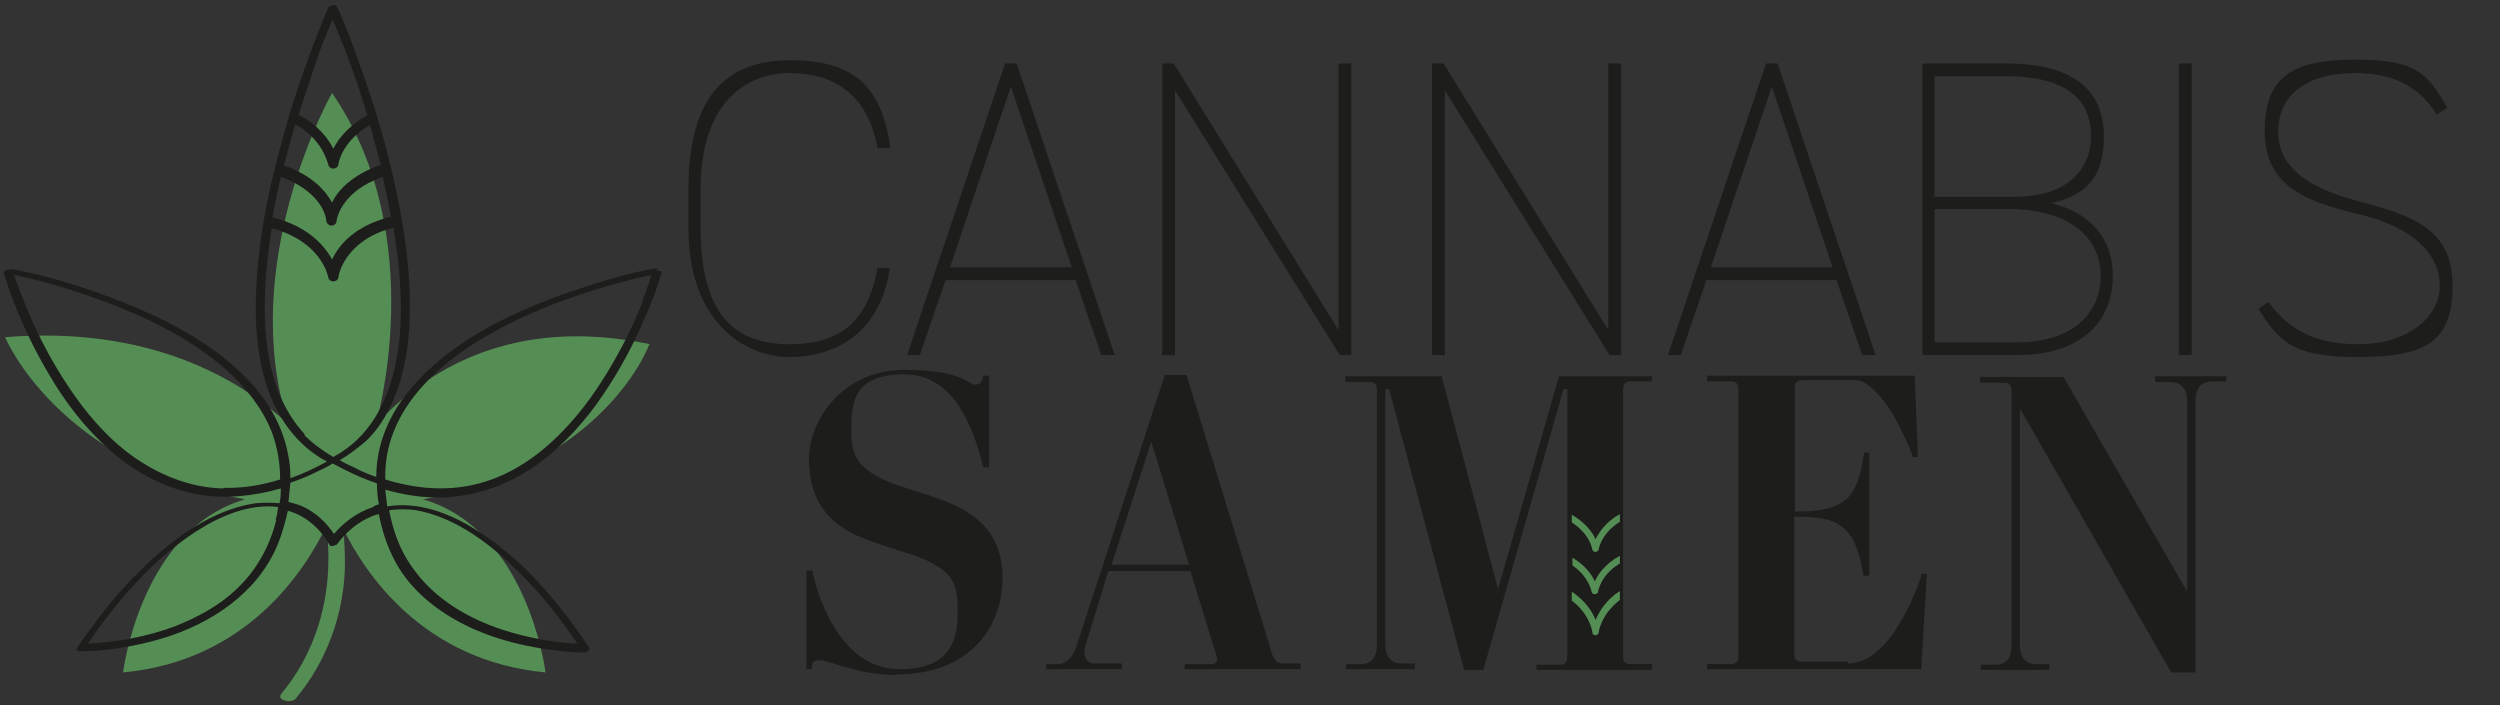 <?xml version="1.0" encoding="UTF-8"?>
<svg id="Ebene_1" xmlns="http://www.w3.org/2000/svg" version="1.1" viewBox="0 0 390 110">
  <rect x="0" y="0" width="390" height="110" fill="#333333" stroke="none"/>
  <!-- Generator: Adobe Illustrator 29.4.0, SVG Export Plug-In . SVG Version: 2.1.0 Build 152)  -->
  <defs>
    <style>
      .st0 {
        fill: #558e55;
      }

      .st1 {
        fill: #1d1d1b;
      }

      .st2 {
        fill: none;
        stroke: #fff;
        stroke-linecap: round;
        stroke-linejoin: round;
      }
    </style>
  </defs>
  <path class="st0" d="M101.4,53.7c-21.5-4.5-35,4.1-42.8,12.6,0,0,8.7-29.2-6.8-51.8,0,0-13.9,24.5-7.6,49l.9,2.8c-7.8-7.4-22.1-15.5-44.3-13.7,0,0,8.1,19.8,37.4,25.3-16.3,4.8-19,27-19,27,19.3-1.8,28.3-15.8,31.7-22.8.3,2.2.4,4.4.3,6.6-.3,7.1-2.7,14-7.3,19.5-.9,1.1,1.7,1.6,2.3.7,4.7-5.7,7.3-12.7,7.6-20.1,0-2.1,0-4.3-.3-6.4,3.5,7.2,12.6,20.7,31.6,22.5,0,0-2.7-22.2-19.1-27,28.6-5.4,35.3-24.2,35.3-24.2Z"/>
  <path class="st2" d="M43.3,34.8c7.9,2.5,8.7,8.1,8.7,8.1,0,0,.8-5.6,8.7-8.1"/>
  <path class="st2" d="M45.2,27c5.9,2.7,6.6,7.3,6.6,7.3,0,0,.7-4.9,7.3-7.6"/>
  <path class="st1" d="M102.5,41.8c-5.1.9-10,2.5-14.9,4.2-8.6,3.1-17.5,7.5-23.5,14.6-3.3,3.9-5.4,8.6-5.4,13.8,0,0,0,0,0,0-1.2-.4-2.4-.9-3.5-1.5-.7-.3-1.5-.7-2.2-1.1,1.5-.9,2.8-1.9,4.1-3,1.9-1.8,3.3-4.1,4.3-6.5,2.3-5.4,2.7-11.4,2.5-17.2-.3-6.4-1.4-12.7-2.9-18.9-1.3-5.5-3-10.9-4.9-16.2-1-2.9-2.1-5.7-3.3-8.5,0-.1-.1-.3-.2-.4-.2-.5-1.2-.3-1.4.1-.9,2-1.6,4-2.4,6-1.8,4.8-3.5,9.8-4.8,14.8-1.7,6.1-3.1,12.4-3.7,18.7-.6,6-.7,12.2.9,18.1,1.4,5.2,4.3,9.9,8.9,12.7.3.2.6.3.9.5-1.8,1-3.7,1.9-5.7,2.6,0-1.3-.1-2.6-.4-3.9-.8-4.1-2.9-7.8-5.6-10.8-5.8-6.4-13.9-10.4-21.8-13.4-5-1.9-10.2-3.5-15.5-4.5-.1,0-.3,0-.4,0-.3,0-1.1.2-1,.7.5,1.6,1.1,3.3,1.7,4.8,1.5,3.8,3.3,7.5,5.4,11,2.5,4.3,5.6,8.3,9.3,11.6,3.9,3.5,8.5,6,13.7,7,4.4.8,8.9.3,13.1-.9,0,.8,0,1.5-.2,2.3-1.2-.1-2.5-.1-3.7,0-6.8,1-12.9,5.5-17.7,10.2-3.9,3.7-7.2,8-10.2,12.4-.2.3.2.5.4.5,4.3,0,8.8-.8,12.9-2,7.6-2.3,14.8-7,18-14.6.7-1.7,1.2-3.5,1.6-5.3.2,0,.4.1.7.2,2.5.9,4.5,2.8,5.8,5.1.2.3.6.2,1,0,0,0,0,0,.1,0,0,0,0,0,0,0,0,0,0,0,0,0,0,0,0,0,0,0,0,0,0,0,0,0,1.4-1.9,3.2-3.5,5.4-4.4.4-.2.8-.3,1.2-.4.5,2.6,1.3,5.1,2.6,7.5,1.8,3.3,4.6,6,7.7,8,5.2,3.4,11.4,5.1,17.6,5.8,1.4.2,2.8.3,4.2.3.3,0,1-.4.7-.8-4.8-7.1-10.5-14-17.9-18.5-4-2.5-8.9-4.3-13.6-3.5-.1-.9-.2-1.7-.3-2.6,2.9.8,5.9,1.3,9,1.2,5.4-.2,10.5-2.1,14.8-5.2,4.1-3,7.5-6.8,10.3-11,2.5-3.7,4.6-7.6,6.3-11.6,1-2.2,1.9-4.5,2.6-6.9,0-.1,0-.2.1-.3.1-.4-.6-.4-.8-.4ZM43.1,81.1c-1,4.1-3.1,7.9-6.2,10.8-2.7,2.6-6.1,4.4-9.6,5.8-4.3,1.6-9,2.5-13.6,2.7,4.6-6.7,10.1-13.1,16.9-17.5,3.7-2.4,8.4-4.4,12.8-3.8-.1.7-.2,1.3-.4,2ZM34.9,76.2c-5.2-.1-10.1-2.1-14.3-5.1-4-2.9-7.3-6.8-10-10.9-2.4-3.6-4.4-7.4-6.1-11.3-.8-2-1.6-3.9-2.3-6,.8.2,1.5.3,2.3.5,3,.7,6,1.6,8.9,2.6,7.8,2.7,15.7,6.2,21.9,11.7,3,2.7,5.6,5.9,7.1,9.7.9,2.4,1.3,4.9,1.3,7.4-2.9.9-5.9,1.4-8.9,1.3ZM43.9,27.6c6.6,2.5,7,6.6,7,6.8,0,.4.4.8.8.8,0,0,0,0,0,0,.4,0,.8-.3.8-.7,0-.2.6-4.6,7.2-6.9.5,2.1.9,4.1,1.3,6.2-5.7,1.4-8.2,4.5-9.2,6.7-1.1-2.1-3.7-5.2-9.3-6.6.4-2.1.8-4.1,1.3-6.2ZM49.2,9.9c.8-2.3,1.7-4.6,2.7-6.9.6,1.4,1.1,2.8,1.7,4.2,1.4,3.5,2.6,7.1,3.7,10.8-2.9,1.6-4.5,3.6-5.3,5.2-.8-1.6-2.4-3.7-5.4-5.3.8-2.6,1.7-5.3,2.6-7.9ZM46.1,19.4c4.3,2.4,5,6.1,5.1,6.2,0,.4.4.7.8.7s0,0,0,0c.4,0,.8-.3.8-.7,0-.2.6-3.6,4.9-6.1.2.6.4,1.2.5,1.8.4,1.5.8,2.9,1.2,4.4-4.5,1.6-6.7,4-7.6,5.9-1-1.8-3-4.2-7.5-5.8,0-.1,0-.3.1-.4.5-2,1.1-4.1,1.7-6.1ZM47.6,67.8c-1.8-1.9-3.1-4.1-4.1-6.5-2.1-5.4-2.4-11.3-2.1-17,.2-2.9.5-5.8,1-8.7,7.7,2.1,8.7,7.3,8.8,7.6,0,.4.4.7.8.7h0c.4,0,.8-.3.8-.7,0-.2.9-5.7,8.6-7.7.2,1.4.4,2.8.6,4.3.7,5.9.9,12.1-.5,17.9-1.2,5.1-3.7,9.9-8.2,12.8-.4.3-.9.5-1.3.8-1.7-1-3.2-2.1-4.6-3.5ZM58.2,79.1c-2.4.8-4.5,2.3-6.1,4.2-1.2-1.8-2.9-3.4-4.9-4.3-.7-.3-1.4-.5-2.2-.7.1-1,.2-2,.3-3,1.2-.4,2.5-.9,3.7-1.5,1-.5,2-.9,2.9-1.5,2.2,1.2,4.5,2.3,6.9,3.1,0,1.1.1,2.2.3,3.3-.3,0-.6.2-.8.3ZM64.9,79.6c6.3,1.1,11.9,5.5,16.3,9.9,3.3,3.3,6.2,7,8.9,10.9-.6,0-1.1,0-1.7-.1-2.5-.2-5-.7-7.4-1.3-6.6-1.7-13-5-16.9-10.8-1.8-2.6-2.8-5.5-3.4-8.6,1.4-.2,2.9-.2,4.3,0ZM100.3,46.9c-1.4,3.7-3.2,7.2-5.2,10.6-2.5,4.2-5.4,8.1-9,11.4-3.7,3.4-8.1,6-13.1,6.9-4.3.8-8.7.3-12.9-1,0-.2,0-.4,0-.6,0,0,0,0,0,0,0-9.4,7-16.4,14.5-21,7-4.3,14.9-7.2,22.8-9.3,1.4-.4,2.8-.7,4.2-1-.4,1.4-.9,2.7-1.4,4.1Z"/>
  <g>
    <path class="st1" d="M136.9,23.1c-1.5-8.4-6.9-11.7-13.7-11.7s-13.9,4.6-13.9,18.1v6.1c0,13.6,5.4,18.1,13.9,18.1s12.3-4.2,13.7-11.9h1.9c-1.4,10.2-8.6,13.9-15.6,13.9s-15.8-5.4-15.8-20.1v-6.1c0-14.7,6.1-20.1,15.8-20.1s14.3,3.7,15.7,13.7h-2Z"/>
    <path class="st1" d="M141.5,55.4l15.3-45.5h1.8l15.3,45.5h-2.1l-4-11.7h-20.3l-4,11.7h-2.1ZM148.2,41.7h19l-9.5-28.2-9.5,28.2Z"/>
    <path class="st1" d="M210.8,9.9v45.5h-1.8l-25.7-41.3v41.3h-2V9.9h1.8l25.7,41.6V9.9h2Z"/>
    <path class="st1" d="M252.9,9.9v45.5h-1.8l-25.7-41.3v41.3h-2V9.9h1.8l25.7,41.6V9.9h2Z"/>
    <path class="st1" d="M260.2,55.4l15.3-45.5h1.8l15.3,45.5h-2.1l-4-11.7h-20.3l-4,11.7h-2.1ZM266.9,41.7h19l-9.5-28.2-9.5,28.2Z"/>
    <path class="st1" d="M313,9.9c10.2,0,15.2,4,15.2,11.4s-3.8,9.3-8.2,10.4c5.8,1.4,9.6,5.2,9.6,11.4s-4,12.3-15,12.3h-14.7V9.9h13.1ZM301.9,30.7h12.4c8.4,0,11.9-4.5,11.9-9.4s-2.7-9.4-13.3-9.4h-11.1v18.9ZM301.9,53.4h12.7c8.9,0,13.1-4.6,13.1-10.4s-4.7-10.4-14.5-10.4h-11.4v20.7Z"/>
    <path class="st1" d="M341.9,55.4h-2V9.9h2v45.5Z"/>
    <path class="st1" d="M380.2,18c-2.3-3.8-6-6.6-12.8-6.6s-12,2.8-12,9.2,6.4,9.2,12.9,10.9c8.4,2.2,14.3,4.4,14.3,13.1s-4.2,11.1-14.7,11.1-12.3-2.5-15.6-7.5l1.6-1.1c2.6,3.6,6.3,6.6,14,6.6s12.7-4.2,12.7-9.1-4.1-9.2-12.7-11.2c-8.4-2-14.6-4.5-14.6-12.9s4.1-11.2,14.1-11.2,11.3,2.4,14.4,7.5l-1.7,1.1Z"/>
  </g>
  <g>
    <path class="st1" d="M139.8,105.3c-6,0-10.4-2.3-11.9-2.3s-1.1.7-1.3,1.4h-.8v-15.4h.9c1.3,6,5.3,15.4,13.6,15.4s9.1-4.9,9.1-9.1-.7-5.9-4.9-7.9c-2.9-1.3-6.8-2.1-10.7-3.8-4.7-2.1-7.6-5.7-7.6-12s5.5-13.9,14.8-13.9,10,2.3,11.1,2.3,1.1-.7,1.3-1.4h.9v14.3h-.9c-1.5-5.9-4.4-14.5-12.3-14.5s-8.3,4.3-8.3,8.6,1.1,5.9,5.2,7.9c2.9,1.3,6.8,2.1,10.7,3.8,4.8,2.2,7.7,5.6,7.7,11.4,0,8.5-5.9,15.1-16.4,15.1Z"/>
    <path class="st1" d="M198.7,102.4c.2.7.6,1.1,1.5,1.1h2.7v.9c-2.4,0-5.6,0-8.1,0s-7.1,0-10,0v-.8h4.3c.7,0,.9-.6.7-1.2l-4.1-13.3h-12.8l-3.5,11.4c-.6,1.8,0,3,1.5,3h4.1v.9c-2,0-4.9,0-6.9,0s-3.2,0-4.9,0v-.8h1.8c1.3,0,2.5-1.1,3-3l13.7-42.1h3.4l13.5,44ZM179.6,68.9l-6.2,19.2h12.1l-5.9-19.2Z"/>
    <path class="st1" d="M216.1,100.5c0,1.8.8,2.9,2.4,3h2.2v.9c-1.4,0-3.5,0-5.1,0s-4.3,0-5.6,0v-.8h2.4c1.7-.1,2.4-1.2,2.4-3v-39.7c0-.6-.1-1.3-1.1-1.3h-3.8v-.9c2.8,0,5.5,0,8.3,0s4.4,0,6.7,0l8.8,33.2,9.5-33.2c1.6,0,3,0,5.7,0s6.1,0,8.8,0v.8h-3.4c-1,0-1.1.8-1.1,1.4v41.4c0,.6.1,1.3,1.1,1.3h3.4v.9c-2.8,0-6.1,0-8.8,0s-6.6,0-9.2,0v-.8h3.7c1,0,1.1-.8,1.1-1.4v-41.6h-.6l-12.5,43.8h-3l-11.7-43.8h-.6v39.9Z"/>
    <path class="st1" d="M288.3,103.5c3.4,0,6.1-3.1,7.7-5.7,1.7-2.6,3.5-6.9,3.8-8.3h.8l-.9,14.9h-24.2c-2.8,0-6.4,0-9.2,0v-.8h3.8c1,0,1.1-.8,1.1-1.4v-41.4c0-.6-.1-1.3-1.1-1.3h-3.8v-.9c2.8,0,6.4,0,9.2,0h23.2c0,0,.5,12.7.5,12.7h-.8c-.4-1.4-1.6-3.9-2.9-6.3-1.5-2.6-4-5.7-6-5.7h-8.4c-1,0-1.1.7-1.1,1.3v19.2c7.9,0,9.8-2,10.8-9.2h.8v19.2h-.9c-1.3-8.3-4.3-9.2-10.8-9.2v21.3c0,.6.1,1.3,1.1,1.3h7.3Z"/>
    <path class="st1" d="M342.5,104.9h-3.8l-23.6-41.2v36.9c0,1.8.8,2.9,2.4,3h2.2v.9c-1.4,0-3.5,0-5.1,0s-4.3,0-5.6,0v-.8h2.4c1.7-.1,2.4-1.2,2.4-3v-39.7c0-.6-.1-1.3-1.1-1.3h-3.8v-.9c2.8,0,4.5,0,7.3,0s4.1,0,5.7,0l19.3,33.5v-29.7c0-1.8-.8-2.9-2.4-3h-2.6v-.9c1.4,0,3.9,0,5.5,0s4.3,0,5.6,0v.8h-2.4c-1.6.1-2.4,1.2-2.4,3v42.4Z"/>
  </g>
  <path class="st0" d="M248.4,98.6c0,.3.2.5.5.5h0c.2,0,.5-.2.5-.5,0-.1.4-2.8,3.3-5v-1.4c-2.2,1.4-3.2,3.2-3.8,4.5-.5-1.3-1.6-3-3.7-4.4v1.4c2.8,2.1,3.2,4.8,3.2,4.9Z"/>
  <path class="st0" d="M248.3,92.3c0,.2.2.4.5.4h0c.2,0,.5-.2.5-.4,0-.1.4-2.6,3.4-4.4v-1.2c-2.2,1.2-3.4,2.8-3.9,4-.5-1.1-1.5-2.5-3.5-3.7v1.2c2.6,1.8,3,4.1,3,4.2Z"/>
  <path class="st0" d="M248.4,85.7c0,.2.2.4.5.4h0c.2,0,.5-.2.5-.4,0-.1.4-2.5,3.3-4.3v-1.2c-2.2,1.2-3.2,2.8-3.8,3.9-.5-1.1-1.6-2.6-3.7-3.8v1.2c2.8,1.8,3.2,4.1,3.2,4.3Z"/>
</svg>